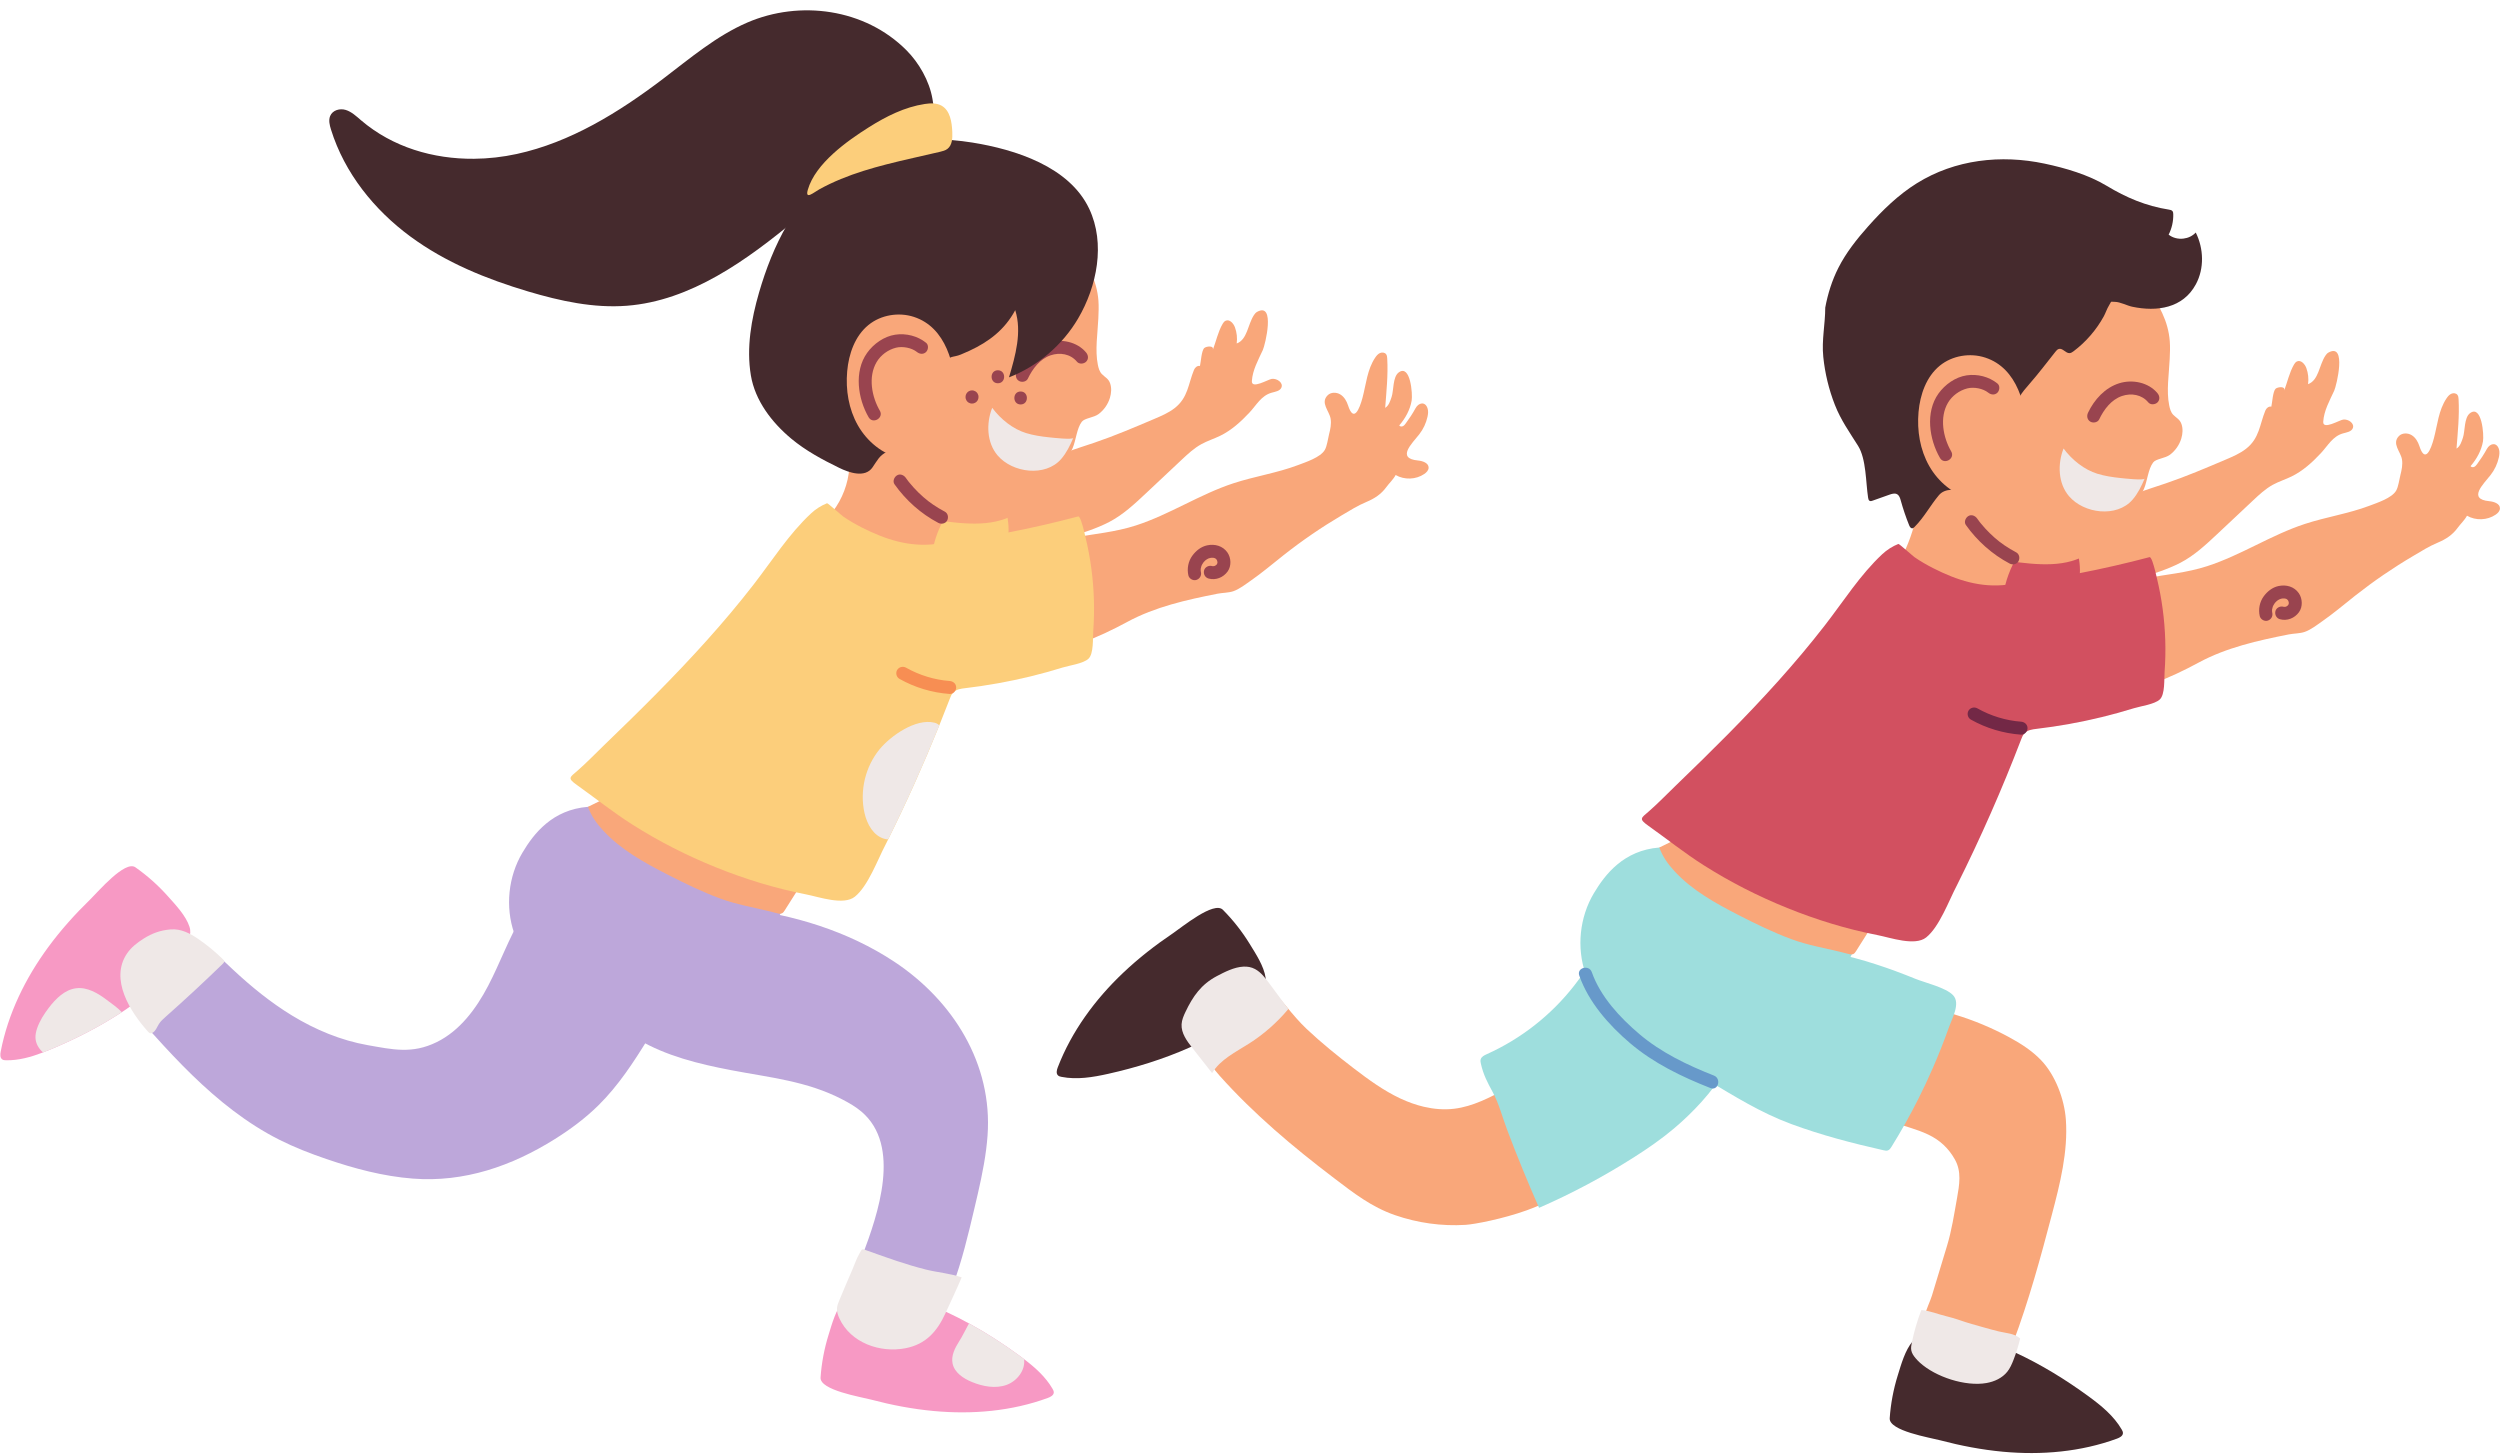 <?xml version="1.0" encoding="UTF-8"?><svg xmlns="http://www.w3.org/2000/svg" xmlns:xlink="http://www.w3.org/1999/xlink" height="988.1" preserveAspectRatio="xMidYMid meet" version="1.0" viewBox="211.9 563.9 1697.3 988.1" width="1697.3" zoomAndPan="magnify"><g><g><path d="M 1603.578 930.645 C 1599.004 931.824 1594.383 932.812 1589.793 933.812 C 1582.863 935.332 1575.344 937.277 1571.109 942.965 C 1561.957 955.262 1570.555 974.988 1575.121 987.43 C 1575.742 989.141 1576.566 990.984 1578.219 991.773 C 1579.664 992.473 1581.387 992.152 1582.965 991.785 C 1602.578 987.273 1619.797 978.078 1636.883 967.77 C 1654.176 957.34 1674.539 955.172 1692.355 945.898 C 1701.676 941.043 1709.465 933.754 1717.141 926.57 C 1725.227 918.973 1733.312 911.371 1741.41 903.773 C 1745.621 899.82 1749.887 895.82 1754.953 893.031 C 1759.016 890.812 1763.473 889.422 1767.637 887.402 C 1775.348 883.648 1781.734 877.824 1787.543 871.617 C 1792.273 866.574 1795.551 860.121 1802.57 858.152 C 1805.094 857.441 1808.227 857.055 1809.25 854.645 C 1810.637 851.367 1806.25 848.277 1802.715 848.758 C 1800.195 849.09 1788.82 856.008 1789.188 850.199 C 1789.664 842.723 1793.508 835.938 1796.641 829.141 C 1798.195 825.75 1805.348 796.438 1792.785 803.223 C 1791.863 803.723 1791.176 804.555 1790.609 805.434 C 1786.355 811.91 1786.145 822.051 1778.879 824.719 C 1779.398 821.039 1778.988 817.242 1777.711 813.754 C 1776.699 811.012 1774 808.055 1771.367 809.277 C 1770.492 809.688 1769.871 810.488 1769.379 811.32 C 1766.148 816.863 1764.883 823.34 1762.594 829.305 C 1763.949 825.773 1758.16 826.594 1756.863 827.816 C 1754.973 829.582 1754.562 837.402 1753.953 839.992 C 1752.262 839.57 1750.586 840.969 1749.918 842.578 C 1745.93 852.277 1745.953 861.453 1736.723 868.629 C 1732.637 871.805 1727.793 873.871 1723.027 875.906 C 1709.617 881.613 1696.188 887.336 1682.383 892.035 C 1669.953 896.277 1657.031 899.785 1646.102 907.062 C 1639.691 911.34 1634.148 916.805 1627.652 920.949 C 1620.309 925.637 1612.055 928.457 1603.578 930.645" fill="#f9a77a"/></g><g><path d="M 1612.809 916.02 C 1612.34 915.43 1611.84 914.859 1611.32 914.309 C 1608.129 910.969 1603.84 908.52 1599.23 908.23 C 1595.941 908.031 1592.68 908.93 1589.578 910.039 C 1580.27 913.398 1571.738 918.891 1564.82 925.961 C 1560.84 930.031 1557.32 934.77 1555.828 940.262 C 1553.879 947.398 1555.629 955.25 1559.621 961.469 C 1563.191 967.051 1569.461 973.371 1576.039 975.07 C 1583.52 977.012 1591.859 979.621 1599.359 976.379 C 1605.051 973.941 1610.531 971.012 1615.738 967.648 C 1618.199 966.059 1620.699 964.25 1621.969 961.609 C 1626.738 951.762 1622.219 935.629 1618.422 926.121 C 1616.98 922.531 1615.211 919.02 1612.809 916.02" fill="#d25060"/></g><g><path d="M 1494.863 1526.75 C 1494.266 1535.359 1522.168 1539.902 1529.074 1541.73 C 1543.07 1545.43 1557.34 1548.172 1571.754 1549.512 C 1597.848 1551.922 1624.605 1549.641 1649.211 1540.602 C 1651.027 1539.93 1653.145 1538.812 1653.207 1536.871 C 1653.227 1536 1652.812 1535.18 1652.367 1534.422 C 1647.031 1525.211 1638.562 1518.262 1629.961 1511.973 C 1614.434 1500.621 1597.789 1490.359 1580.312 1482.27 C 1563.516 1474.48 1543.707 1472.449 1525.441 1470.922 C 1519.793 1470.449 1514.539 1469.852 1510.504 1474.492 C 1505.309 1480.453 1502.613 1490.332 1500.309 1497.742 C 1497.379 1507.16 1495.543 1516.91 1494.863 1526.75" fill="#452a2d"/></g><g><path d="M 1178.531 1315.301 C 1173.059 1314.012 1167.719 1312.07 1162.641 1309.691 C 1151.25 1304.352 1141.012 1296.871 1131.02 1289.23 C 1119.949 1280.738 1109.07 1271.969 1098.922 1262.398 C 1089.23 1253.25 1081.762 1241.84 1072.301 1232.781 C 1060.48 1239.27 1049.969 1255.34 1040.34 1264.969 C 1036.578 1268.852 1032.59 1273.199 1032.219 1278.59 C 1031.809 1284.52 1035.91 1289.73 1039.871 1294.172 C 1063.102 1320.172 1089.879 1342.711 1117.602 1363.75 C 1130.91 1373.871 1142.988 1383.34 1158.98 1388.879 C 1174.32 1394.199 1190.719 1396.5 1206.93 1395.48 C 1219.051 1394.719 1283.379 1380.949 1273.328 1362.371 C 1268.09 1352.68 1262.82 1342.949 1256.109 1334.211 C 1252.219 1329.16 1246.828 1324.422 1243.551 1319 C 1240.25 1313.559 1239.551 1307.75 1234.828 1302.91 C 1223.551 1308.949 1211.93 1315.102 1199.23 1316.641 C 1192.309 1317.48 1185.328 1316.891 1178.531 1315.301" fill="#f9a77a"/></g><g><path d="M 1340.039 1179.801 C 1326.328 1178.629 1312.441 1191.59 1304.211 1201.148 C 1295.578 1211.16 1288.789 1222.609 1280.66 1233.031 C 1265.039 1253.07 1244.469 1269.211 1221.289 1279.609 C 1219.578 1280.379 1217.672 1281.32 1217.16 1283.121 C 1216.891 1284.09 1217.09 1285.121 1217.309 1286.109 C 1218.961 1293.48 1221.73 1298.77 1225.219 1305.148 C 1229.539 1313.031 1231.879 1322.328 1235.051 1330.75 C 1241.809 1348.672 1249.059 1366.398 1256.789 1383.922 C 1279.211 1374.129 1300.859 1362.578 1321.488 1349.422 C 1330.82 1343.469 1339.961 1337.18 1348.41 1330.031 C 1374 1308.359 1400.379 1275.461 1395.559 1240.109 C 1391.59 1211.031 1371.102 1182.449 1340.039 1179.801" fill="#9ededd"/></g><g><path d="M 1293.961 1170.41 C 1284.309 1186.672 1282.199 1207.199 1288.352 1225.078 C 1295.629 1246.238 1313.371 1262.371 1332.891 1273.32 C 1340.988 1277.859 1349.602 1281.719 1358.75 1283.352 C 1374.379 1286.141 1390.68 1282.199 1404.75 1274.84 C 1418.82 1267.48 1430.922 1256.859 1442.211 1245.68 C 1452.141 1235.852 1461.641 1225.371 1468.449 1213.16 C 1470.648 1209.219 1472.602 1204.578 1471.129 1200.32 C 1470.309 1197.93 1468.5 1196.02 1466.59 1194.359 C 1461.211 1189.68 1454.73 1186.5 1448.328 1183.359 C 1434.359 1176.531 1420.379 1169.68 1405.969 1163.828 C 1384.672 1155.18 1361.328 1137.48 1338.461 1139.289 C 1314.309 1141.199 1301.672 1157.43 1293.961 1170.41" fill="#9ededd"/></g><g><path d="M 1460.828 1210.02 C 1449.898 1207.391 1438.93 1205.512 1428.23 1201.551 C 1415.93 1197.012 1404.121 1191.25 1392.461 1185.281 C 1376.691 1177.191 1360.828 1168.461 1348.809 1155.449 C 1344.43 1150.719 1340.57 1145.379 1338.461 1139.289 C 1345.629 1135.781 1352.801 1132.281 1359.969 1128.77 C 1367.52 1125.078 1375.25 1121.328 1383.59 1120.352 C 1390.66 1119.52 1397.781 1120.719 1404.789 1121.949 C 1418.371 1124.328 1431.93 1126.828 1445.469 1129.441 C 1456.18 1131.5 1467.16 1133.738 1476.328 1139.641 C 1481.59 1143.02 1486.41 1147.66 1492.578 1148.691 C 1494.102 1148.949 1495.789 1149.031 1496.922 1150.09 C 1498.551 1151.629 1498.078 1154.289 1497.48 1156.449 C 1497.48 1160.66 1494.949 1166.23 1493.801 1170.289 C 1492.449 1175.078 1491.012 1180.07 1488.68 1184.488 C 1486.602 1188.422 1483.27 1191.828 1480.84 1195.672 C 1477.922 1200.301 1474.988 1204.93 1472.059 1209.559 C 1471.559 1210.352 1471.012 1211.191 1470.172 1211.602 C 1469.07 1212.129 1467.77 1211.82 1466.59 1211.5 C 1464.672 1210.969 1462.75 1210.48 1460.828 1210.02" fill="#f9a77a"/></g><g><path d="M 1667.719 956.598 C 1661.84 957.66 1655.852 959.031 1649.844 958.988 C 1644.82 958.953 1642.207 957.625 1639.09 962.316 C 1632.25 972.621 1630.016 988.824 1629.336 1000.875 C 1628.797 1010.234 1632.039 1021.562 1634.559 1030.555 C 1635.109 1032.465 1635.836 1034.535 1637.559 1035.535 C 1639.066 1036.414 1640.965 1036.203 1642.699 1035.945 C 1664.93 1032.633 1684.961 1024.383 1704.578 1013.754 C 1723.52 1003.504 1744.848 998.762 1765.801 994.617 C 1769.281 993.926 1773.332 994.051 1776.648 992.895 C 1780.816 991.445 1784.93 988.191 1788.512 985.691 C 1796.254 980.305 1803.445 974.172 1810.836 968.34 C 1823.406 958.441 1836.629 949.387 1850.414 941.27 C 1856.039 937.941 1861.016 934.793 1867.047 932.262 C 1872.449 929.988 1876.957 927.062 1880.449 922.258 C 1882.496 919.438 1885.145 917.129 1886.785 914.023 C 1892.688 917.469 1900.582 917.188 1906.227 913.324 C 1907.727 912.316 1909.156 910.852 1909.168 909.047 C 1909.203 905.816 1905.09 904.469 1901.871 904.164 C 1887.066 902.746 1897.992 892.566 1902.82 886.383 C 1905.547 882.891 1907.48 878.781 1908.418 874.449 C 1908.828 872.551 1909.051 870.547 1908.441 868.719 C 1906.812 863.848 1902.34 864.926 1900.324 868.637 C 1898.32 872.305 1896.18 875.559 1893.707 878.922 C 1893.145 879.672 1892.559 880.445 1891.727 880.855 C 1890.895 881.266 1889.723 881.16 1889.219 880.375 C 1893.379 875.559 1896.578 869.773 1897.652 863.508 C 1898.414 859.113 1896.844 838.664 1888.926 844.344 C 1884.711 847.355 1885.566 856.645 1884.02 861.07 C 1883.07 863.824 1882.215 866.891 1879.676 868.449 C 1880.52 857.312 1881.711 846.277 1881.078 834.965 C 1881.02 833.91 1880.93 832.785 1880.273 831.965 C 1879.348 830.77 1877.508 830.605 1876.125 831.238 C 1874.742 831.859 1873.734 833.09 1872.895 834.355 C 1867.48 842.402 1866.754 852.285 1864.332 861.41 C 1862.246 869.316 1858.344 878.746 1854.469 866.738 C 1853.508 863.801 1851.867 860.941 1849.223 859.336 C 1846.586 857.723 1842.836 857.711 1840.648 859.875 C 1835.492 864.996 1841.75 870.488 1842.637 875.758 C 1843.246 879.32 1842.449 882.984 1841.574 886.43 C 1840.789 889.477 1840.25 894.277 1838.715 896.973 C 1835.797 902.066 1825.773 905.289 1820.523 907.277 C 1806.305 912.656 1791.148 914.879 1776.719 919.613 C 1753.832 927.109 1733.367 940.836 1710.457 948.262 C 1696.379 952.824 1682.043 954.004 1667.719 956.598" fill="#f9a77a"/></g><g><path d="M 1500.129 947.488 C 1498.949 949.762 1498 952.051 1497.879 954.191 C 1497.629 958.949 1501.422 963.18 1504.77 966.031 C 1512.488 972.578 1522 976.941 1531.949 978.781 C 1536.922 979.699 1542.02 980 1547.059 979.621 C 1552.352 979.23 1558.398 979.941 1563.531 978.801 C 1566.422 978.16 1569.23 976.512 1570.57 973.871 C 1571.398 972.219 1571.602 970.328 1571.859 968.488 C 1573.25 958.648 1576.762 949.109 1582.09 940.711 C 1576.93 938.211 1571.281 936.719 1565.551 936.34 C 1560.789 936.031 1556.07 933.84 1551.672 932.129 C 1548.09 930.738 1546.852 928.262 1544.238 925.391 C 1538.41 918.98 1531.25 913.922 1525.559 907.371 C 1521.488 902.691 1518.16 897.25 1513.172 893.559 C 1513.461 898.328 1513.738 903.109 1513.449 907.879 C 1512.762 919.219 1508.809 930.02 1504.078 940.25 C 1503.07 942.441 1501.461 944.949 1500.129 947.488" fill="#f9a77a"/></g><g><path d="M 1679.918 776.555 C 1676.332 768.812 1671.105 761.758 1664.965 755.812 C 1654.062 745.293 1640.445 738 1626.387 732.375 C 1616.023 728.238 1605.016 724.895 1593.781 724.809 C 1588.898 724.777 1584.23 725.734 1579.418 725.465 C 1574.617 725.184 1569.566 725.922 1564.816 726.68 C 1525.738 732.887 1492.816 759.68 1487.016 799.961 C 1484.066 820.426 1487.859 841.461 1495.34 860.738 C 1502.73 879.758 1513.652 896.875 1525.125 913.637 C 1533.691 926.141 1546.266 941.18 1562.395 943.031 C 1579.836 945.035 1601.078 949.766 1618.258 944.836 C 1634.605 940.16 1647.422 927.41 1657.23 913.535 C 1661.191 907.934 1664.816 902.039 1667.52 895.711 C 1669.742 890.504 1670.324 882.344 1673.715 877.875 C 1675.648 875.328 1681.832 875.121 1685.156 872.617 C 1688.773 869.883 1691.516 865.945 1692.828 861.613 C 1693.773 858.43 1694.043 854.949 1692.953 851.812 C 1691.82 848.516 1689.512 847.727 1687.32 845.473 C 1685.707 843.797 1685.086 841.418 1684.625 839.164 C 1682.59 829.258 1684.512 817.691 1684.949 807.652 C 1685.137 803.586 1685.312 799.523 1685 795.473 C 1684.492 788.902 1682.695 782.52 1679.918 776.555" fill="#f9a77a"/></g><g><path d="M 1637.102 848.582 C 1640.262 841.93 1645.266 835.246 1652.516 832.766 C 1658.848 830.602 1666.035 831.766 1670.422 837.102 C 1671.949 838.934 1675.098 838.664 1676.664 837.102 C 1678.477 835.277 1678.188 832.703 1676.664 830.859 C 1670.566 823.477 1659.613 821.305 1650.703 824.094 C 1641.023 827.121 1633.746 835.176 1629.492 844.133 C 1628.473 846.285 1628.906 848.891 1631.078 850.168 C 1632.992 851.289 1636.082 850.746 1637.102 848.582" fill="#99444f"/></g><g><path d="M 1623.289 878.93 C 1619.277 875.902 1615.719 872.238 1612.883 868.391 C 1608.73 879 1609.168 892.059 1616.559 900.734 C 1626.719 912.648 1648.984 915.461 1659.668 903.211 C 1663.332 899.027 1665.766 893.93 1667.945 888.816 C 1667.332 890.246 1653.254 888.621 1651.492 888.438 C 1646.293 887.902 1640.82 887.074 1635.836 885.539 C 1631.406 884.168 1627.137 881.836 1623.289 878.93" fill="#efe8e7"/></g><g><path d="M 1694.32 725.883 C 1690.766 726.312 1687.055 725.453 1684.234 723.211 C 1686.406 718.945 1687.484 714.145 1687.371 709.352 C 1687.359 708.609 1687.285 707.812 1686.824 707.227 C 1686.25 706.523 1685.273 706.344 1684.383 706.207 C 1668.828 703.766 1655.391 698.031 1642.152 690.035 C 1629.742 682.539 1614.07 677.961 1599.996 674.984 C 1570.375 668.715 1539.242 672.152 1513.262 688.328 C 1500.734 696.125 1490.031 706.555 1480.223 717.582 C 1472.52 726.238 1465.254 735.398 1460.012 745.734 C 1455.707 754.223 1452.832 763.395 1451.094 772.746 C 1451.094 784.012 1448.59 794.703 1449.762 806.191 C 1450.895 817.344 1453.547 828.328 1457.633 838.77 C 1461.66 849.094 1467.59 857.352 1473.355 866.555 C 1478.996 875.52 1478.566 891.387 1480.199 901.867 C 1480.328 902.695 1480.547 903.648 1481.312 903.984 C 1481.898 904.258 1482.59 904.047 1483.199 903.828 C 1487.023 902.465 1490.852 901.113 1494.676 899.75 C 1496.363 899.152 1498.305 898.566 1499.863 899.438 C 1501.363 900.266 1501.93 902.109 1502.379 903.754 C 1503.953 909.445 1505.848 915.043 1508.062 920.527 C 1508.461 921.5 1509.129 922.652 1510.188 922.59 C 1510.797 922.547 1511.289 922.086 1511.719 921.656 C 1518.258 915.086 1522.359 907.141 1528.188 900.18 C 1532.652 894.836 1540.113 896.605 1546.695 896.766 C 1553.184 896.922 1559.84 895.066 1565.395 891.711 C 1576.496 885.023 1581.484 872.469 1574.398 860.824 C 1574.523 861.023 1578.551 854.68 1578.844 854.051 C 1580.574 850.227 1580.414 848.484 1580.215 844.219 C 1579.816 835.949 1584.672 830.344 1589.777 824.504 C 1595.898 817.523 1601.527 810.027 1607.32 802.766 C 1607.992 801.914 1608.738 801.016 1609.797 800.773 C 1612.395 800.176 1614.344 803.812 1616.984 803.645 C 1618.004 803.582 1618.883 802.973 1619.68 802.379 C 1628.105 796.047 1635.141 787.883 1640.215 778.648 C 1641.492 776.309 1642.32 773.551 1643.723 771.32 C 1645.801 768.008 1644.227 768.824 1647.727 768.836 C 1651.281 768.848 1655.945 771.395 1659.531 772.148 C 1676.207 775.68 1693.973 773.207 1702.734 756.875 C 1708.5 746.164 1708.082 732.645 1702.641 721.762 C 1700.492 724.109 1697.473 725.504 1694.32 725.883" fill="#452a2d"/></g><g><path d="M 1559.699 806.672 C 1549.359 803.301 1537.328 805.289 1528.891 812.148 C 1519.691 819.641 1515.48 831.809 1514.43 843.629 C 1513.32 856.219 1515.43 869.27 1521.672 880.262 C 1527.91 891.25 1538.5 899.98 1550.82 902.762 C 1554.852 903.66 1559.078 903.93 1563.102 903.012 C 1568.539 901.77 1573.32 898.41 1577.051 894.262 C 1585.27 885.121 1588.602 872.352 1588.281 860.059 C 1587.738 839.5 1581.711 813.828 1559.699 806.672" fill="#f9a77a"/></g><g><path d="M 1568 824.262 C 1562.238 819.609 1554.398 817.648 1547.078 818.738 C 1539.441 819.891 1532.359 824.949 1527.941 831.141 C 1518.949 843.75 1521.648 862.148 1529 874.828 C 1531.84 879.73 1539.461 875.301 1536.609 870.379 C 1531.09 860.852 1528.551 847.359 1534.391 837.379 C 1537.211 832.578 1542.172 828.949 1547.578 827.59 C 1551.98 826.48 1558.191 827.602 1561.77 830.488 C 1563.621 831.98 1566.199 832.301 1568 830.488 C 1569.551 828.941 1569.871 825.762 1568 824.262" fill="#99444f"/></g><g><path d="M 1673.18 945.016 C 1672.512 943.23 1671.828 942 1671.25 942.156 C 1639.496 950.566 1607.184 956.82 1574.605 960.867 C 1556.699 963.086 1540.508 957.832 1524.531 949.719 C 1520.105 947.48 1515.801 945.016 1511.727 942.195 C 1510.508 941.352 1501.262 932.98 1500.746 933.188 C 1496.719 934.797 1493.004 937.172 1489.824 940.121 C 1474.75 954.219 1463.52 972.082 1450.918 988.348 C 1430.734 1014.406 1408.402 1038.73 1385.266 1062.168 C 1373.5 1074.066 1361.527 1085.758 1349.484 1097.371 C 1343.477 1103.148 1337.637 1109.25 1331.371 1114.719 C 1326.059 1119.359 1324.273 1119.75 1330.949 1124.5 C 1343.508 1133.422 1355.461 1142.988 1368.504 1151.27 C 1386.461 1162.68 1405.543 1172.379 1425.273 1180.352 C 1445.109 1188.371 1465.688 1194.711 1486.711 1198.789 C 1495.266 1200.449 1512.023 1206.441 1519.629 1200.332 C 1528.672 1193.062 1535.07 1175.23 1540.426 1165.07 C 1556.586 1132.75 1571.211 1099.539 1584.09 1065.934 C 1584.668 1064.426 1585.266 1062.879 1586.371 1061.711 C 1588.414 1059.523 1591.652 1059.082 1594.617 1058.73 C 1609.539 1056.965 1624.359 1054.293 1638.949 1050.73 C 1646.246 1048.945 1653.492 1046.945 1660.672 1044.727 C 1665.285 1043.301 1674.648 1042.094 1678.227 1038.781 C 1681.871 1035.418 1681.137 1024.797 1681.488 1020.094 C 1682.004 1012.973 1682.16 1005.832 1681.941 998.699 C 1681.5 984.438 1679.602 970.215 1676.234 956.336 C 1676.031 955.488 1674.637 948.906 1673.18 945.016" fill="#d25060"/></g><g><path d="M 1580.719 938.898 C 1577.98 937.449 1575.309 935.859 1572.75 934.109 C 1570.121 932.309 1568.531 931.07 1566.102 928.961 C 1563.828 926.961 1561.66 924.84 1559.629 922.609 C 1558.578 921.461 1557.57 920.281 1556.59 919.078 L 1556.012 918.352 C 1555.078 917.18 1556.219 918.641 1555.711 917.949 C 1555.191 917.27 1554.691 916.578 1554.191 915.891 C 1552.859 914.012 1550.289 912.941 1548.16 914.309 C 1546.301 915.512 1545.148 918.328 1546.578 920.34 C 1554.328 931.219 1564.441 940.27 1576.281 946.512 C 1578.309 947.578 1581.16 947.09 1582.301 944.93 C 1583.379 942.891 1582.898 940.051 1580.719 938.898" fill="#99444f"/></g><g><path d="M 1533.75 1409.801 C 1536.98 1399.16 1538.609 1388.25 1540.57 1377.32 C 1542.191 1368.262 1543.738 1359.289 1539.121 1351.109 C 1534.801 1343.449 1528.988 1337.98 1521 1334.18 C 1512.871 1330.32 1503.988 1328.32 1495.531 1325.219 C 1494.781 1324.949 1493.98 1324.629 1493.52 1323.969 C 1492.77 1322.898 1493.199 1321.43 1493.648 1320.211 C 1498.57 1306.949 1505.379 1295.012 1511.289 1282.121 C 1514.359 1275.672 1517.539 1269.281 1520.809 1262.941 C 1522.531 1259.609 1522.41 1254.73 1525 1251.91 C 1528.68 1247.898 1534.82 1251.422 1539.379 1252.801 C 1551.969 1256.629 1564.18 1261.719 1575.762 1267.98 C 1583.68 1272.262 1591.391 1277.172 1597.621 1283.672 C 1607.34 1293.809 1613.488 1310.199 1614.461 1324.07 C 1615.98 1345.879 1610.512 1367.488 1604.941 1388.629 C 1597.238 1417.922 1589.25 1447.191 1578.609 1475.539 C 1577.969 1477.238 1577.289 1478.98 1576.031 1480.281 C 1573.102 1483.27 1568.238 1482.859 1564.121 1482.121 C 1550 1479.57 1536.141 1475.641 1522.789 1470.391 C 1512.07 1466.18 1521.148 1451.34 1523.551 1443.441 C 1526.949 1432.23 1530.352 1421.012 1533.75 1409.801" fill="#f9a77a"/></g><g><path d="M 1515.289 1488.988 C 1525.941 1498.719 1546.219 1505.371 1560.488 1502.879 C 1565.922 1501.941 1571.281 1499.48 1574.711 1495.16 C 1576.559 1492.828 1577.77 1490.07 1578.852 1487.301 C 1580.711 1482.531 1582.25 1477.621 1583.422 1472.629 C 1579.27 1469.031 1573.949 1469.07 1568.891 1467.828 C 1562.738 1466.328 1556.648 1464.469 1550.551 1462.789 C 1544.77 1461.199 1539.199 1458.879 1533.352 1457.531 C 1527.762 1456.23 1522.07 1453.719 1516.328 1453.32 C 1513.59 1460.48 1511.43 1467.859 1509.879 1475.371 C 1509.512 1477.141 1509.18 1478.961 1509.52 1480.73 C 1509.898 1482.691 1511.078 1484.391 1512.352 1485.922 C 1513.25 1487 1514.23 1488.02 1515.289 1488.988" fill="#efe8e7"/></g><g><path d="M 1514.129 1310.289 C 1517.648 1303.32 1520.969 1296.262 1524.09 1289.109 C 1528.109 1279.898 1531.809 1270.551 1535.172 1261.07 C 1537.148 1255.469 1543.078 1245.059 1537.91 1239.602 C 1532.922 1234.328 1518.961 1231.148 1512.199 1228.398 C 1494.398 1221.16 1476.102 1214.922 1457.238 1211.059 C 1419.789 1203.391 1381.141 1206.75 1348.09 1227.059 C 1314.41 1247.762 1347.449 1283.23 1370.852 1297.102 C 1389.691 1308.27 1407.172 1319.32 1428.031 1327.039 C 1448.41 1334.578 1469.469 1340.059 1490.641 1344.828 C 1491.648 1345.059 1492.711 1345.281 1493.68 1344.922 C 1494.77 1344.512 1495.469 1343.461 1496.078 1342.469 C 1502.57 1332.012 1508.59 1321.27 1514.129 1310.289" fill="#9ededd"/></g><g><path d="M 1584.02 1058.27 C 1572.859 1057.488 1561.879 1054.172 1552.16 1048.621" fill="#d25060"/></g><g><path d="M 1584.02 1053.859 C 1573.719 1053.102 1563.48 1049.961 1554.379 1044.82 C 1552.309 1043.648 1549.57 1044.32 1548.352 1046.398 C 1547.16 1048.441 1547.859 1051.25 1549.93 1052.43 C 1560.422 1058.352 1572.031 1061.789 1584.02 1062.68 C 1586.398 1062.852 1588.43 1060.531 1588.43 1058.27 C 1588.43 1055.738 1586.41 1054.039 1584.02 1053.859" fill="#732846"/></g><g><path d="M 1284.102 1226.25 C 1290.461 1244.32 1304.211 1259.91 1318.621 1272.148 C 1334.629 1285.762 1353.719 1294.969 1373.16 1302.609 C 1378.441 1304.68 1380.73 1296.16 1375.5 1294.109 C 1357.57 1287.07 1339.629 1278.469 1324.852 1265.922 C 1311.68 1254.738 1298.43 1240.48 1292.602 1223.91 C 1290.73 1218.59 1282.211 1220.879 1284.102 1226.25" fill="#6799ca"/></g><g><path d="M 1759.789 984.309 C 1764.699 985.672 1769.809 983.578 1772.727 979.516 C 1775.395 975.801 1775.133 970.289 1772.574 966.598 C 1769.449 962.102 1764.016 960.652 1758.797 961.773 C 1754.648 962.668 1751.215 965.434 1748.754 968.797 C 1745.988 972.602 1745.027 977.609 1746.086 982.176 C 1746.621 984.43 1749.309 985.965 1751.512 985.258 C 1753.852 984.492 1755.148 982.238 1754.582 979.832 L 1754.473 979.332 C 1754.387 978.938 1754.582 978.797 1754.516 979.734 L 1754.449 978.84 L 1754.449 977.938 L 1754.484 977.438 C 1754.539 976.555 1754.32 978.211 1754.449 977.719 C 1754.613 977.098 1754.711 976.465 1754.918 975.855 C 1755.062 975.453 1755.551 974.648 1754.941 975.703 L 1755.41 974.777 C 1755.715 974.199 1756.074 973.68 1756.445 973.145 C 1756.77 972.688 1755.867 973.84 1756.238 973.418 L 1756.5 973.121 L 1757.293 972.285 L 1757.98 971.684 C 1758.523 971.207 1757.762 971.883 1757.688 971.891 L 1758.109 971.598 L 1758.871 971.117 L 1759.898 970.598 C 1759.844 970.648 1758.852 970.977 1759.547 970.738 L 1760.039 970.574 L 1760.898 970.324 L 1761.781 970.148 C 1760.887 970.477 1760.977 970.227 1761.379 970.227 L 1762.141 970.191 L 1763.316 970.246 C 1763.262 970.41 1762.445 970.039 1763.133 970.238 L 1763.785 970.398 L 1764.418 970.617 C 1764.43 970.672 1763.664 970.215 1764.121 970.52 L 1764.602 970.793 C 1765.168 971.086 1764.613 971.117 1764.449 970.629 L 1765.082 971.25 C 1765.211 971.367 1765.582 971.828 1765.156 971.293 C 1764.723 970.758 1765.094 971.215 1765.18 971.367 L 1765.625 972.152 C 1765.887 972.645 1765.406 972.23 1765.484 971.816 L 1765.68 972.426 L 1765.875 973.309 C 1765.539 972.535 1765.812 972.469 1765.801 972.906 L 1765.812 973.418 L 1765.789 973.797 C 1765.867 974.344 1766.008 972.859 1765.844 973.395 L 1765.551 974.508 C 1765.516 974.418 1766.051 973.527 1765.68 974.168 L 1765.418 974.625 L 1765.113 975.062 C 1765.156 974.801 1765.758 974.309 1765.211 974.875 L 1764.832 975.234 C 1764.285 975.727 1764.742 975.082 1765.004 975.125 L 1764.102 975.672 C 1763.48 976.031 1764.328 975.539 1764.438 975.551 L 1763.809 975.77 L 1763.297 975.898 C 1762.684 976.043 1763 975.703 1763.555 975.891 L 1762.512 975.91 C 1761.781 975.922 1762.816 975.922 1762.891 975.988 L 1762.129 975.812 C 1759.906 975.191 1757.238 976.566 1756.707 978.883 C 1756.172 981.215 1757.402 983.645 1759.789 984.309" fill="#99444f"/></g><g><path d="M 1042.129 1181.57 C 1036.051 1175.449 1014.25 1193.449 1008.328 1197.449 C 996.32 1205.539 984.859 1214.461 974.355 1224.43 C 955.348 1242.469 939.434 1264.109 930.035 1288.559 C 929.34 1290.379 928.781 1292.711 930.203 1294.031 C 930.844 1294.629 931.738 1294.852 932.598 1295.012 C 943.051 1297.07 953.855 1295.281 964.25 1292.949 C 983.02 1288.75 1001.711 1282.98 1019.301 1275.172 C 1036.23 1267.66 1050.809 1254.09 1063.988 1241.359 C 1068.07 1237.41 1071.98 1233.859 1071.148 1227.762 C 1070.078 1219.93 1064.43 1211.391 1060.371 1204.781 C 1055.211 1196.379 1049.09 1188.559 1042.129 1181.57" fill="#452a2d"/></g><g><path d="M 1056.129 1220.16 C 1049.84 1220.449 1043.262 1223.852 1038.078 1226.578 C 1027.41 1232.211 1021.781 1240.289 1016.699 1250.988 C 1015.441 1253.629 1014.27 1256.379 1014.102 1259.289 C 1013.762 1265.309 1017.691 1270.641 1021.41 1275.379 C 1025.879 1281.07 1030.352 1286.75 1034.82 1292.441 C 1040.441 1283.141 1050.879 1278.172 1060.031 1272.32 C 1070 1265.961 1078.988 1258.051 1086.559 1248.961 C 1082.25 1243.141 1077.941 1237.328 1073.629 1231.512 C 1070.891 1227.809 1068.012 1223.988 1063.949 1221.801 C 1061.488 1220.48 1058.84 1220.031 1056.129 1220.16" fill="#efe8e7"/></g><g><path d="M 927.34 1509.25 C 927.27 1511.191 925.156 1512.301 923.34 1512.969 C 898.75 1522.012 871.973 1524.301 845.887 1521.871 C 831.469 1520.551 817.207 1517.801 803.211 1514.102 C 796.305 1512.27 768.398 1507.738 768.996 1499.129 C 769.668 1489.281 771.52 1479.531 774.445 1470.102 C 776.734 1462.699 779.434 1452.828 784.633 1446.871 C 788.672 1442.219 793.922 1442.82 799.578 1443.289 C 817.844 1444.828 837.656 1446.852 854.453 1454.641 C 859.637 1457.039 864.746 1459.629 869.789 1462.398 C 881.723 1468.922 893.18 1476.359 904.09 1484.34 C 905.113 1485.102 906.152 1485.859 907.156 1486.641 C 914.668 1492.328 921.805 1498.691 926.492 1506.801 C 926.934 1507.559 927.355 1508.371 927.34 1509.25" fill="#f799c4"/></g><g><path d="M 335.887 1207.73 C 325.152 1222.578 313.199 1238.52 297.867 1248.898 C 296.789 1249.641 295.695 1250.371 294.605 1251.07 C 279.566 1260.91 263.355 1269.191 246.816 1276.121 C 244.934 1276.91 243.047 1277.691 241.125 1278.41 C 233.035 1281.512 224.645 1283.891 216.043 1283.75 C 215.16 1283.73 214.242 1283.68 213.504 1283.199 C 211.863 1282.148 212.004 1279.75 212.375 1277.852 C 217.312 1252.109 229.156 1228.012 244.668 1206.898 C 253.254 1195.23 262.965 1184.422 273.348 1174.34 C 278.477 1169.352 296.758 1147.789 303.824 1152.73 C 311.898 1158.391 319.301 1165 325.875 1172.371 C 331.039 1178.148 338.105 1185.57 340.539 1193.078 C 342.426 1198.949 339.219 1203.129 335.887 1207.73" fill="#f799c4"/></g><g><path d="M 610.484 1152.012 C 591.18 1151.961 575.426 1170.648 566.336 1185.859 C 557.328 1200.93 551.438 1217.648 543.301 1233.211 C 535.156 1248.77 524.121 1263.699 508.355 1271.43 C 491.715 1279.59 478.477 1276.449 461.594 1273.48 C 443.316 1270.25 425.953 1262.988 410.152 1253.352 C 395.613 1244.48 382.363 1233.672 369.93 1222.059 C 358.973 1211.82 348.402 1200.102 331.949 1206.551 C 323.043 1210.039 316.215 1217.379 310.645 1225.16 C 307.5 1229.559 304.605 1234.27 303.363 1239.539 C 300.551 1251.5 309.293 1258.629 316.523 1266.672 C 324.848 1275.93 333.355 1285.039 342.285 1293.719 C 359.957 1310.898 379.402 1326.539 401.5 1337.672 C 411.809 1342.871 422.602 1347.051 433.52 1350.789 C 452.555 1357.301 472.16 1362.531 492.219 1364.078 C 527.074 1366.781 559.387 1355.559 588.617 1337.23 C 599.238 1330.578 609.359 1323.051 618.273 1314.238 C 631.645 1301.02 641.988 1285.199 651.793 1269.27 C 659.984 1255.961 669.996 1241.352 670.406 1225.18 C 670.691 1213.98 668.531 1202.691 664.273 1192.328 C 655.625 1171.301 637.555 1154.172 614.176 1152.172 C 612.949 1152.07 611.719 1152.012 610.484 1152.012" fill="#bda7da"/></g><g><path d="M 819.188 1216.922 C 787.73 1196.059 749.949 1184.531 712.617 1180.461 C 681.066 1177.02 649.438 1182.711 622.219 1199.441 C 588.539 1220.129 621.578 1255.609 644.977 1269.48 C 664.148 1280.84 686.227 1286.23 708.117 1290.43 C 734.52 1295.488 759.754 1297.809 783.895 1310.391 C 788.406 1312.738 792.848 1315.289 796.727 1318.578 C 824.105 1341.801 807.938 1388.301 797.492 1416.102 C 794.676 1423.59 790.746 1431.68 790.574 1439.66 C 789.586 1445.941 790.828 1453.379 793.094 1457.309 C 796.258 1462.82 801.836 1466.48 807.508 1469.328 C 812.062 1471.621 816.918 1473.539 822.008 1473.828 C 829.207 1474.23 836.383 1471.219 841.715 1466.359 C 846.746 1461.77 850.203 1455.648 852.285 1449.16 C 854.887 1445.461 857 1441.441 858.52 1437.398 C 865.004 1420.102 869.258 1402.059 873.496 1384.078 C 876.59 1370.949 879.691 1357.77 881.406 1344.41 C 881.809 1341.25 882.137 1338.078 882.367 1334.898 C 885.91 1286.238 858.938 1243.281 819.188 1216.922" fill="#bda7da"/></g><g><path d="M 876.207 903.02 C 871.641 904.199 867.012 905.191 862.426 906.191 C 855.492 907.711 847.973 909.648 843.734 915.34 C 834.586 927.641 843.18 947.371 847.75 959.809 C 848.379 961.52 849.195 963.371 850.844 964.16 C 852.301 964.852 854.016 964.531 855.59 964.172 C 875.203 959.66 892.43 950.449 909.512 940.148 C 926.805 929.711 947.16 927.539 964.988 918.27 C 974.309 913.422 982.098 906.141 989.762 898.949 C 997.852 891.352 1005.941 883.75 1014.039 876.148 C 1018.25 872.191 1022.52 868.199 1027.59 865.422 C 1031.648 863.191 1036.109 861.809 1040.27 859.781 C 1047.98 856.031 1054.359 850.199 1060.18 844 C 1064.898 838.949 1068.18 832.5 1075.211 830.531 C 1077.719 829.82 1080.859 829.43 1081.879 827.02 C 1083.27 823.738 1078.871 820.66 1075.34 821.129 C 1072.828 821.469 1061.449 828.391 1061.82 822.578 C 1062.301 815.102 1066.129 808.32 1069.27 801.512 C 1070.828 798.129 1077.98 768.82 1065.422 775.602 C 1064.488 776.102 1063.809 776.941 1063.23 777.809 C 1058.98 784.289 1058.781 794.43 1051.512 797.102 C 1052.02 793.422 1051.609 789.621 1050.328 786.129 C 1049.328 783.391 1046.641 780.43 1043.988 781.66 C 1043.121 782.07 1042.488 782.871 1042 783.711 C 1038.781 789.238 1037.52 795.719 1035.219 801.691 C 1036.578 798.148 1030.801 798.98 1029.5 800.191 C 1027.609 801.961 1027.191 809.781 1026.578 812.371 C 1024.891 811.949 1023.211 813.352 1022.551 814.961 C 1018.551 824.648 1018.578 833.828 1009.352 841.012 C 1005.262 844.191 1000.43 846.25 995.656 848.281 C 982.246 853.988 968.816 859.711 955.02 864.41 C 942.586 868.648 929.66 872.16 918.73 879.441 C 912.324 883.719 906.773 889.18 900.281 893.32 C 892.938 898.012 884.68 900.828 876.207 903.02" fill="#f9a77a"/></g><g><path d="M 885.441 888.391 C 884.973 887.801 884.48 887.23 883.957 886.691 C 880.77 883.352 876.477 880.891 871.863 880.609 C 868.574 880.41 865.316 881.301 862.215 882.422 C 852.906 885.77 844.371 891.262 837.457 898.34 C 833.477 902.41 829.957 907.141 828.461 912.641 C 826.52 919.77 828.262 927.621 832.254 933.852 C 835.824 939.422 842.094 945.738 848.676 947.449 C 856.16 949.391 864.492 951.988 871.996 948.762 C 877.688 946.309 883.172 943.379 888.371 940.02 C 890.832 938.43 893.328 936.621 894.605 933.988 C 899.375 924.141 894.855 908.012 891.051 898.488 C 889.613 894.91 887.848 891.398 885.441 888.391" fill="#fcce7b"/></g><g><path d="M 566.598 1142.781 C 556.945 1159.039 554.84 1179.578 560.984 1197.449 C 568.266 1218.621 586.004 1234.738 605.523 1245.691 C 613.625 1250.238 622.238 1254.09 631.383 1255.719 C 647.016 1258.52 663.312 1254.578 677.387 1247.211 C 691.461 1239.852 703.559 1229.238 714.844 1218.059 C 724.77 1208.219 734.273 1197.738 741.09 1185.539 C 743.289 1181.602 745.238 1176.961 743.766 1172.699 C 742.941 1170.309 741.137 1168.391 739.227 1166.73 C 733.848 1162.059 727.363 1158.871 720.965 1155.738 C 706.996 1148.898 693.016 1142.059 678.605 1136.211 C 657.305 1127.559 633.965 1109.859 611.094 1111.672 C 586.941 1113.57 574.301 1129.801 566.598 1142.781" fill="#bda7da"/></g><g><path d="M 733.465 1182.398 C 722.531 1179.762 711.562 1177.879 700.867 1173.93 C 688.566 1169.379 676.754 1163.629 665.098 1157.648 C 649.328 1149.57 633.469 1140.84 621.441 1127.828 C 617.066 1123.102 613.207 1117.75 611.094 1111.672 C 618.266 1108.16 625.438 1104.648 632.605 1101.141 C 640.152 1097.449 647.883 1093.699 656.227 1092.719 C 663.289 1091.891 670.414 1093.09 677.422 1094.32 C 691.004 1096.711 704.566 1099.199 718.109 1101.809 C 728.816 1103.871 739.797 1106.121 748.973 1112.02 C 754.23 1115.398 759.047 1120.031 765.211 1121.059 C 766.734 1121.32 768.426 1121.398 769.551 1122.461 C 771.184 1124 770.719 1126.66 770.113 1128.828 C 770.113 1133.031 767.586 1138.602 766.438 1142.66 C 765.086 1147.449 763.648 1152.449 761.312 1156.871 C 759.23 1160.801 755.906 1164.199 753.48 1168.039 C 750.551 1172.672 747.621 1177.301 744.691 1181.93 C 744.191 1182.73 743.648 1183.559 742.805 1183.969 C 741.707 1184.5 740.402 1184.191 739.227 1183.871 C 737.309 1183.34 735.387 1182.859 733.465 1182.398" fill="#f9a77a"/></g><g><path d="M 940.359 928.969 C 934.484 930.031 928.492 931.398 922.488 931.359 C 917.469 931.32 914.844 929.988 911.73 934.691 C 904.895 944.988 902.656 961.191 901.973 973.25 C 901.438 982.602 904.688 993.93 907.211 1002.922 C 907.746 1004.828 908.477 1006.91 910.195 1007.898 C 911.719 1008.781 913.609 1008.578 915.348 1008.32 C 937.574 1005.012 957.605 996.75 977.223 986.129 C 996.164 975.871 1017.488 971.129 1038.449 966.988 C 1041.93 966.301 1045.969 966.422 1049.289 965.27 C 1053.461 963.809 1057.559 960.559 1061.16 958.059 C 1068.898 952.672 1076.078 946.539 1083.48 940.711 C 1096.039 930.809 1109.281 921.762 1123.051 913.629 C 1128.68 910.309 1133.648 907.16 1139.691 904.629 C 1145.09 902.359 1149.602 899.43 1153.09 894.629 C 1155.141 891.809 1157.789 889.5 1159.43 886.391 C 1165.34 889.84 1173.219 889.559 1178.871 885.691 C 1180.359 884.68 1181.801 883.219 1181.82 881.422 C 1181.852 878.18 1177.73 876.828 1174.512 876.531 C 1159.711 875.109 1170.641 864.941 1175.469 858.762 C 1178.199 855.262 1180.129 851.148 1181.07 846.809 C 1181.48 844.922 1181.691 842.922 1181.078 841.078 C 1179.461 836.219 1174.988 837.301 1172.969 841 C 1170.969 844.672 1168.82 847.922 1166.34 851.289 C 1165.789 852.039 1165.211 852.82 1164.371 853.23 C 1163.531 853.629 1162.371 853.52 1161.871 852.738 C 1166.031 847.922 1169.219 842.148 1170.301 835.879 C 1171.059 831.48 1169.488 811.039 1161.57 816.711 C 1157.359 819.719 1158.199 829.012 1156.672 833.441 C 1155.719 836.191 1154.852 839.262 1152.32 840.809 C 1153.16 829.68 1154.359 818.648 1153.719 807.34 C 1153.66 806.281 1153.57 805.16 1152.922 804.328 C 1151.98 803.129 1150.141 802.98 1148.762 803.602 C 1147.379 804.23 1146.379 805.461 1145.531 806.719 C 1140.129 814.77 1139.398 824.648 1136.98 833.781 C 1134.879 841.691 1130.98 851.121 1127.109 839.109 C 1126.16 836.172 1124.5 833.309 1121.871 831.699 C 1119.23 830.09 1115.469 830.07 1113.281 832.25 C 1108.129 837.359 1114.379 842.859 1115.281 848.129 C 1115.891 851.691 1115.09 855.352 1114.211 858.801 C 1113.43 861.852 1112.898 866.648 1111.352 869.34 C 1108.43 874.43 1098.41 877.66 1093.172 879.648 C 1078.949 885.031 1063.789 887.262 1049.371 891.98 C 1026.48 899.469 1006.02 913.211 983.105 920.629 C 969.023 925.191 954.688 926.371 940.359 928.969" fill="#f9a77a"/></g><g><path d="M 771.781 919.328 C 768.406 925.461 767.07 932.121 773.691 937.699 C 781.438 944.23 794.797 949.34 804.582 951.16 C 809.555 952.078 814.648 952.379 819.695 952 C 824.988 951.602 831.039 952.309 836.164 951.172 C 839.051 950.531 841.859 948.891 843.199 946.25 C 844.039 944.59 844.238 942.699 844.496 940.871 C 845.887 931.02 849.398 921.48 854.723 913.09 C 849.562 910.59 843.91 909.09 838.188 908.719 C 833.328 908.398 827.973 905.648 823.262 904.148 C 810.469 900.078 805.617 889.352 797.176 880.301 C 796.129 879.18 794.992 878.059 793.551 877.531 C 792.109 876.988 790.277 877.219 789.348 878.441 C 788.676 879.328 788.602 880.512 788.52 881.621 C 787.723 892.25 783.797 902.621 777.355 911.109 C 775.461 913.609 773.391 916.41 771.781 919.328" fill="#f9a77a"/></g><g><path d="M 952.555 748.93 C 948.965 741.191 943.738 734.129 937.59 728.191 C 926.699 717.672 913.07 710.371 899.012 704.75 C 888.656 700.609 877.656 697.27 866.414 697.191 C 861.539 697.148 856.867 698.109 852.059 697.84 C 847.254 697.559 842.195 698.301 837.461 699.051 C 779.074 708.32 742.293 760.059 752.043 818.121 C 754.164 830.738 758.539 843.762 767.613 853.148 C 777.668 863.551 788.883 872.559 797.242 884.57 C 806.277 897.551 817.789 913.422 835.027 915.41 C 852.469 917.41 873.715 922.141 890.898 917.219 C 907.23 912.539 920.059 899.781 929.863 885.91 C 933.828 880.309 937.453 874.41 940.152 868.09 C 942.379 862.879 942.953 854.719 946.344 850.25 C 948.281 847.711 954.465 847.5 957.789 844.988 C 961.402 842.262 964.152 838.328 965.453 833.988 C 966.406 830.809 966.672 827.32 965.59 824.18 C 964.453 820.891 962.141 820.102 959.961 817.84 C 958.344 816.172 957.711 813.801 957.25 811.539 C 955.227 801.629 957.145 790.059 957.586 780.031 C 957.762 775.969 957.941 771.898 957.633 767.852 C 957.129 761.27 955.328 754.898 952.555 748.93" fill="#f9a77a"/></g><g><path d="M 909.738 820.961 C 912.895 814.309 917.898 807.621 925.145 805.141 C 931.473 802.98 938.66 804.148 943.059 809.469 C 944.574 811.309 947.719 811.039 949.289 809.469 C 951.105 807.66 950.812 805.078 949.289 803.238 C 943.191 795.859 932.25 793.691 923.336 796.469 C 913.652 799.5 906.379 807.559 902.129 816.52 C 901.105 818.66 901.531 821.27 903.711 822.539 C 905.629 823.672 908.711 823.121 909.738 820.961" fill="#99444f"/></g><g><path d="M 895.926 851.301 C 891.914 848.27 888.352 844.609 885.523 840.762 C 881.367 851.371 881.801 864.43 889.199 873.109 C 899.352 885.012 921.629 887.828 932.309 875.578 C 935.961 871.391 938.406 866.301 940.582 861.191 C 939.977 862.621 925.895 860.988 924.141 860.809 C 918.934 860.281 913.457 859.441 908.48 857.91 C 904.043 856.539 899.777 854.211 895.926 851.301" fill="#efe8e7"/></g><g><path d="M 869.949 802.102 C 883.316 795.922 894.102 787.68 901.164 774.48 C 905.801 789.281 901.355 805.238 896.922 820.102 C 916.414 812.52 933.219 798.219 943.816 780.191 C 956.625 758.398 962.57 729.289 951.367 705.609 C 937.836 676.988 901.117 665.359 872.074 660.691 C 862.898 659.211 853.605 658.5 844.316 658.281 C 836.02 658.078 827.672 658.289 819.512 659.801 C 804.68 662.559 790.863 669.621 778.887 678.801 C 751.727 699.59 736.559 730.371 727.223 762.551 C 721.988 780.609 718.559 799.98 721.676 818.738 C 724.52 835.859 735.855 850.66 749.059 861.68 C 758.863 869.859 770.215 875.969 781.699 881.559 C 788.184 884.711 799.051 888.609 804.203 881.301 C 807.465 876.672 808.766 873.219 814.098 870.621 C 821.039 867.23 829.254 868.77 836.023 865.199 C 848.281 858.879 854.555 845.77 847.035 833.199 C 847.527 834.02 852.93 823.98 853.184 822.828 C 854.027 819.012 852.488 814.27 853.91 810.648 C 856.148 804.961 858.797 806.859 864.242 804.59 C 866.156 803.801 868.062 802.969 869.949 802.102" fill="#452a2d"/></g><g><path d="M 533.688 671.699 C 506.133 671.93 478.539 663.93 457.039 645.578 C 453.805 642.809 450.586 639.762 446.617 638.539 C 442.648 637.328 437.648 638.66 436.027 642.711 C 434.883 645.559 435.684 648.852 436.602 651.809 C 445.855 681.59 466.191 706.52 490.312 724.328 C 514.434 742.148 542.234 753.359 570.391 761.762 C 592.281 768.281 614.93 773.238 637.523 771.48 C 680.738 768.109 718.676 740.84 752.816 712.461 C 770.91 697.422 789.562 681.309 812.094 676.641 C 824.094 674.148 838.938 673.559 844.488 661.898 C 848.254 653.98 846.453 639.77 844.973 631.078 C 842.867 618.73 835.715 606.441 827.258 597.969 C 799.039 569.672 754.863 563.859 719.297 579.191 C 698.336 588.219 680.383 603.5 661.965 617.488 C 631.836 640.371 599 660.57 562.742 668.441 C 553.242 670.5 543.469 671.621 533.688 671.699" fill="#452a2d"/></g><g><path d="M 850.105 666.961 C 851.867 666.539 853.684 666.09 855.121 664.988 C 858.406 662.488 858.602 657.699 858.43 653.57 C 858.145 646.801 857 638.91 851.078 635.609 C 847.691 633.73 843.555 633.922 839.727 634.5 C 826.094 636.57 813.473 642.93 801.812 650.281 C 787.031 659.609 765.492 674.828 760.348 692.719 C 758.273 699.93 764.383 694.539 768.145 692.449 C 772.895 689.82 777.812 687.5 782.832 685.43 C 792.812 681.309 803.18 678.219 813.625 675.52 C 825.719 672.398 837.953 669.852 850.105 666.961" fill="#fcce7b"/></g><g><path d="M 832.34 779.039 C 821.996 775.68 809.965 777.66 801.527 784.531 C 792.324 792.012 788.113 804.191 787.07 816 C 785.961 828.59 788.062 841.641 794.305 852.641 C 800.543 863.629 811.133 872.359 823.461 875.129 C 827.484 876.039 831.711 876.309 835.734 875.391 C 841.172 874.148 845.953 870.781 849.688 866.629 C 857.902 857.488 861.238 844.719 860.914 832.441 C 860.375 811.871 854.344 786.211 832.34 779.039" fill="#f9a77a"/></g><g><path d="M 840.641 796.629 C 834.879 791.98 827.031 790.02 819.719 791.121 C 812.078 792.27 804.992 797.32 800.578 803.512 C 791.586 816.129 794.285 834.531 801.637 847.199 C 804.48 852.102 812.102 847.672 809.246 842.75 C 803.723 833.23 801.18 819.738 807.023 809.762 C 809.84 804.949 814.809 801.32 820.211 799.961 C 824.617 798.859 830.828 799.969 834.406 802.859 C 836.258 804.359 838.832 804.672 840.641 802.859 C 842.188 801.32 842.504 798.129 840.641 796.629" fill="#99444f"/></g><g><path d="M 954.117 992.461 C 953.781 997.172 954.504 1007.801 950.855 1011.148 C 947.297 1014.461 937.918 1015.68 933.301 1017.102 C 926.125 1019.328 918.879 1021.328 911.582 1023.121 C 896.988 1026.66 882.18 1029.34 867.25 1031.102 C 864.289 1031.449 861.047 1031.891 859 1034.078 C 857.906 1035.262 857.309 1036.789 856.73 1038.309 C 854.418 1044.34 852.039 1050.371 849.605 1056.379 C 839.051 1082.539 827.449 1108.43 814.898 1133.762 C 814.301 1134.988 813.684 1136.211 813.066 1137.441 C 807.707 1147.602 801.309 1165.441 792.266 1172.699 C 784.648 1178.809 767.891 1172.82 759.34 1171.16 C 738.328 1167.07 717.738 1160.75 697.91 1152.73 C 678.168 1144.762 659.094 1135.059 641.133 1123.641 C 628.09 1115.359 616.141 1105.801 603.59 1096.871 C 596.906 1092.129 598.688 1091.738 604.012 1087.102 C 610.285 1081.621 616.121 1075.52 622.113 1069.738 C 634.152 1058.141 646.141 1046.449 657.895 1034.539 C 681.039 1011.09 703.375 986.789 723.559 960.719 C 736.16 944.461 747.391 926.59 762.477 912.512 C 765.633 909.551 769.352 907.172 773.387 905.559 C 773.898 905.352 783.152 913.719 784.371 914.57 C 788.441 917.391 792.742 919.859 797.164 922.102 C 813.152 930.199 829.336 935.461 847.242 933.238 C 879.82 929.199 912.145 922.941 943.875 914.531 C 944.457 914.379 945.145 915.609 945.812 917.391 C 947.277 921.281 948.668 927.859 948.883 928.711 C 952.23 942.578 954.137 956.801 954.574 971.059 C 954.785 978.199 954.645 985.34 954.117 992.461" fill="#fcce7b"/></g><g><path d="M 853.359 911.27 C 850.613 909.828 847.945 908.23 845.383 906.48 C 842.75 904.68 841.16 903.449 838.738 901.328 C 836.461 899.34 834.301 897.219 832.262 894.98 C 831.215 893.84 830.203 892.66 829.23 891.449 L 828.648 890.73 C 827.715 889.551 828.855 891.012 828.34 890.328 C 827.824 889.648 827.324 888.961 826.828 888.262 C 825.496 886.391 822.922 885.309 820.801 886.68 C 818.941 887.879 817.789 890.699 819.219 892.711 C 826.961 903.602 837.07 912.648 848.91 918.879 C 850.949 919.961 853.793 919.469 854.938 917.301 C 856.016 915.27 855.535 912.422 853.359 911.27" fill="#99444f"/></g><g><path d="M 856.66 1026.238 C 846.355 1025.48 836.113 1022.328 827.02 1017.191 C 824.945 1016.02 822.203 1016.699 820.988 1018.77 C 819.797 1020.809 820.492 1023.629 822.57 1024.801 C 833.051 1030.719 844.664 1034.172 856.66 1035.051 C 859.035 1035.23 861.066 1032.898 861.066 1030.641 C 861.066 1028.109 859.043 1026.41 856.66 1026.238" fill="#f78e53"/></g><g><path d="M 904.824 838.5 C 910.496 838.5 910.508 829.691 904.824 829.691 C 899.156 829.691 899.148 838.5 904.824 838.5" fill="#99444f"/></g><g><path d="M 889.375 824.102 C 895.047 824.102 895.055 815.281 889.375 815.281 C 883.703 815.281 883.695 824.102 889.375 824.102" fill="#99444f"/></g><g><path d="M 876.23 833.488 L 876.23 833.34 C 876.254 832.738 876.125 832.172 875.852 831.641 C 875.676 831.102 875.367 830.629 874.941 830.23 C 874.539 829.801 874.066 829.488 873.52 829.32 C 872.996 829.039 872.43 828.91 871.824 828.941 L 870.652 829.09 C 869.906 829.301 869.258 829.68 868.707 830.23 L 868.02 831.121 C 867.621 831.809 867.418 832.551 867.414 833.34 L 867.414 833.488 C 867.395 834.102 867.52 834.672 867.797 835.191 C 867.977 835.738 868.277 836.211 868.707 836.609 C 869.105 837.039 869.578 837.34 870.125 837.52 C 870.648 837.801 871.219 837.922 871.824 837.898 L 872.996 837.738 C 873.742 837.531 874.391 837.16 874.941 836.609 L 875.629 835.719 C 876.027 835.031 876.227 834.289 876.23 833.488" fill="#99444f"/></g><g><path d="M 1032.41 956.68 C 1037.328 958.051 1042.43 955.949 1045.359 951.891 C 1048.031 948.18 1047.77 942.66 1045.211 938.98 C 1042.078 934.48 1036.648 933.031 1031.43 934.148 C 1027.27 935.039 1023.84 937.809 1021.391 941.18 C 1018.609 944.98 1017.66 949.988 1018.719 954.559 C 1019.238 956.801 1021.941 958.352 1024.141 957.629 C 1026.488 956.871 1027.781 954.621 1027.219 952.211 L 1027.109 951.711 C 1027.012 951.32 1027.211 951.172 1027.141 952.109 L 1027.078 951.211 L 1027.078 950.32 L 1027.121 949.809 C 1027.16 948.93 1026.941 950.578 1027.078 950.09 C 1027.25 949.469 1027.34 948.84 1027.551 948.23 C 1027.68 947.828 1028.191 947.02 1027.57 948.078 L 1028.031 947.16 C 1028.34 946.578 1028.699 946.051 1029.078 945.52 C 1029.398 945.059 1028.488 946.211 1028.871 945.801 L 1029.121 945.512 L 1029.93 944.672 L 1030.602 944.059 C 1031.148 943.578 1030.391 944.262 1030.32 944.27 L 1030.738 943.98 L 1031.5 943.5 L 1032.52 942.969 C 1032.469 943.02 1031.488 943.352 1032.18 943.121 L 1032.66 942.949 L 1033.52 942.711 L 1034.41 942.531 C 1033.52 942.852 1033.609 942.602 1034.012 942.602 L 1034.77 942.57 L 1035.941 942.621 C 1035.898 942.781 1035.07 942.422 1035.77 942.621 L 1036.41 942.781 L 1037.051 942.988 C 1037.059 943.051 1036.301 942.59 1036.75 942.891 L 1037.238 943.16 C 1037.789 943.469 1037.25 943.5 1037.07 943 L 1037.719 943.621 C 1037.84 943.738 1038.219 944.211 1037.781 943.672 C 1037.359 943.141 1037.719 943.59 1037.809 943.75 L 1038.25 944.531 C 1038.52 945.012 1038.031 944.602 1038.109 944.191 L 1038.309 944.809 L 1038.5 945.691 C 1038.16 944.91 1038.43 944.852 1038.422 945.281 L 1038.441 945.789 L 1038.422 946.18 C 1038.5 946.719 1038.629 945.238 1038.48 945.77 L 1038.18 946.879 C 1038.148 946.789 1038.68 945.91 1038.301 946.551 L 1038.039 947.012 L 1037.75 947.441 C 1037.781 947.18 1038.379 946.691 1037.84 947.25 L 1037.461 947.609 C 1036.922 948.109 1037.379 947.461 1037.629 947.5 L 1036.73 948.051 C 1036.102 948.41 1036.961 947.922 1037.059 947.93 L 1036.441 948.141 L 1035.93 948.281 C 1035.309 948.41 1035.641 948.09 1036.191 948.27 L 1035.141 948.289 C 1034.41 948.301 1035.449 948.301 1035.531 948.359 L 1034.762 948.191 C 1032.539 947.57 1029.859 948.941 1029.34 951.262 C 1028.801 953.602 1030.039 956.02 1032.41 956.68" fill="#99444f"/></g><g><path d="M 786.141 1436.191 C 784.652 1439.699 783.176 1443.211 781.719 1446.73 C 781.012 1448.43 780.301 1450.172 780.152 1452 C 779.961 1454.398 780.754 1456.781 781.758 1458.961 C 789.418 1475.621 809.488 1482.648 826.781 1479.219 C 840.508 1476.488 848.109 1467.922 853.797 1455.469 C 857.469 1447.422 861.371 1439.238 864.797 1431.148 C 857.488 1428.512 848.359 1427.789 840.562 1425.84 C 827.012 1422.449 814.219 1417.82 801.105 1413.129 C 796.711 1411.559 797.492 1411.309 795.176 1415.359 C 793.387 1418.48 792.188 1422.141 790.754 1425.449 C 789.199 1429.02 787.664 1432.602 786.141 1436.191" fill="#efe8e7"/></g><g><path d="M 895.398 1504.09 C 887.84 1506.852 879.309 1505.25 871.832 1502.199 C 865.98 1499.801 859.953 1495.859 858.633 1489.672 C 857.504 1484.359 860.219 1479.059 863.145 1474.469 C 865.293 1471.109 866.914 1467.621 868.82 1464.16 C 869.207 1463.441 869.523 1462.859 869.789 1462.398 C 881.723 1468.922 893.18 1476.359 904.09 1484.34 C 905.113 1485.102 906.152 1485.859 907.156 1486.641 C 908.199 1494.02 902.523 1501.461 895.398 1504.09" fill="#efe8e7"/></g><g><path d="M 327.219 1194.949 C 320.664 1195.57 315.176 1197.512 309.488 1201.102 C 305.18 1203.828 301.027 1206.988 298.16 1211.211 C 286.215 1228.762 300.402 1250.949 312.371 1264.289 C 312.812 1264.781 313.305 1265.289 313.949 1265.41 C 314.488 1265.512 315.047 1265.32 315.523 1265.039 C 317.672 1263.801 318.477 1261.172 319.812 1259.07 C 321.02 1257.18 322.73 1255.66 324.41 1254.172 C 337.594 1242.488 350.516 1230.5 363.156 1218.238 C 363.605 1217.801 364.086 1217.301 364.09 1216.672 C 364.094 1216.051 363.621 1215.539 363.176 1215.102 C 358.035 1210.051 352.445 1205.449 346.496 1201.379 C 340.992 1197.609 334.727 1194.328 327.871 1194.891 L 327.219 1194.949" fill="#efe8e7"/></g><g><path d="M 294.605 1251.07 C 279.566 1260.91 263.355 1269.191 246.816 1276.121 C 244.934 1276.91 243.047 1277.691 241.125 1278.41 C 238.199 1275.891 236.121 1272.352 235.98 1268.422 C 235.906 1266.211 236.422 1264.039 237.125 1261.961 C 238.867 1256.922 241.777 1252.391 244.969 1248.199 C 249.762 1241.871 255.914 1235.809 263.547 1234.852 C 271.094 1233.898 278.281 1238.148 284.434 1242.801 C 287.449 1245.078 291.52 1247.828 294.605 1251.07" fill="#efe8e7"/></g><g><path d="M 849.605 1056.379 C 839.051 1082.539 827.449 1108.43 814.898 1133.762 C 814.09 1133.762 813.297 1133.641 812.504 1133.43 C 804.938 1131.469 800.551 1123.48 798.824 1115.852 C 795.457 1100.871 799.352 1084.422 809.117 1072.539 C 816.539 1063.531 833.602 1051.441 846.258 1054.531 C 847.668 1054.859 848.762 1055.5 849.605 1056.379" fill="#efe8e7"/></g></g></svg>